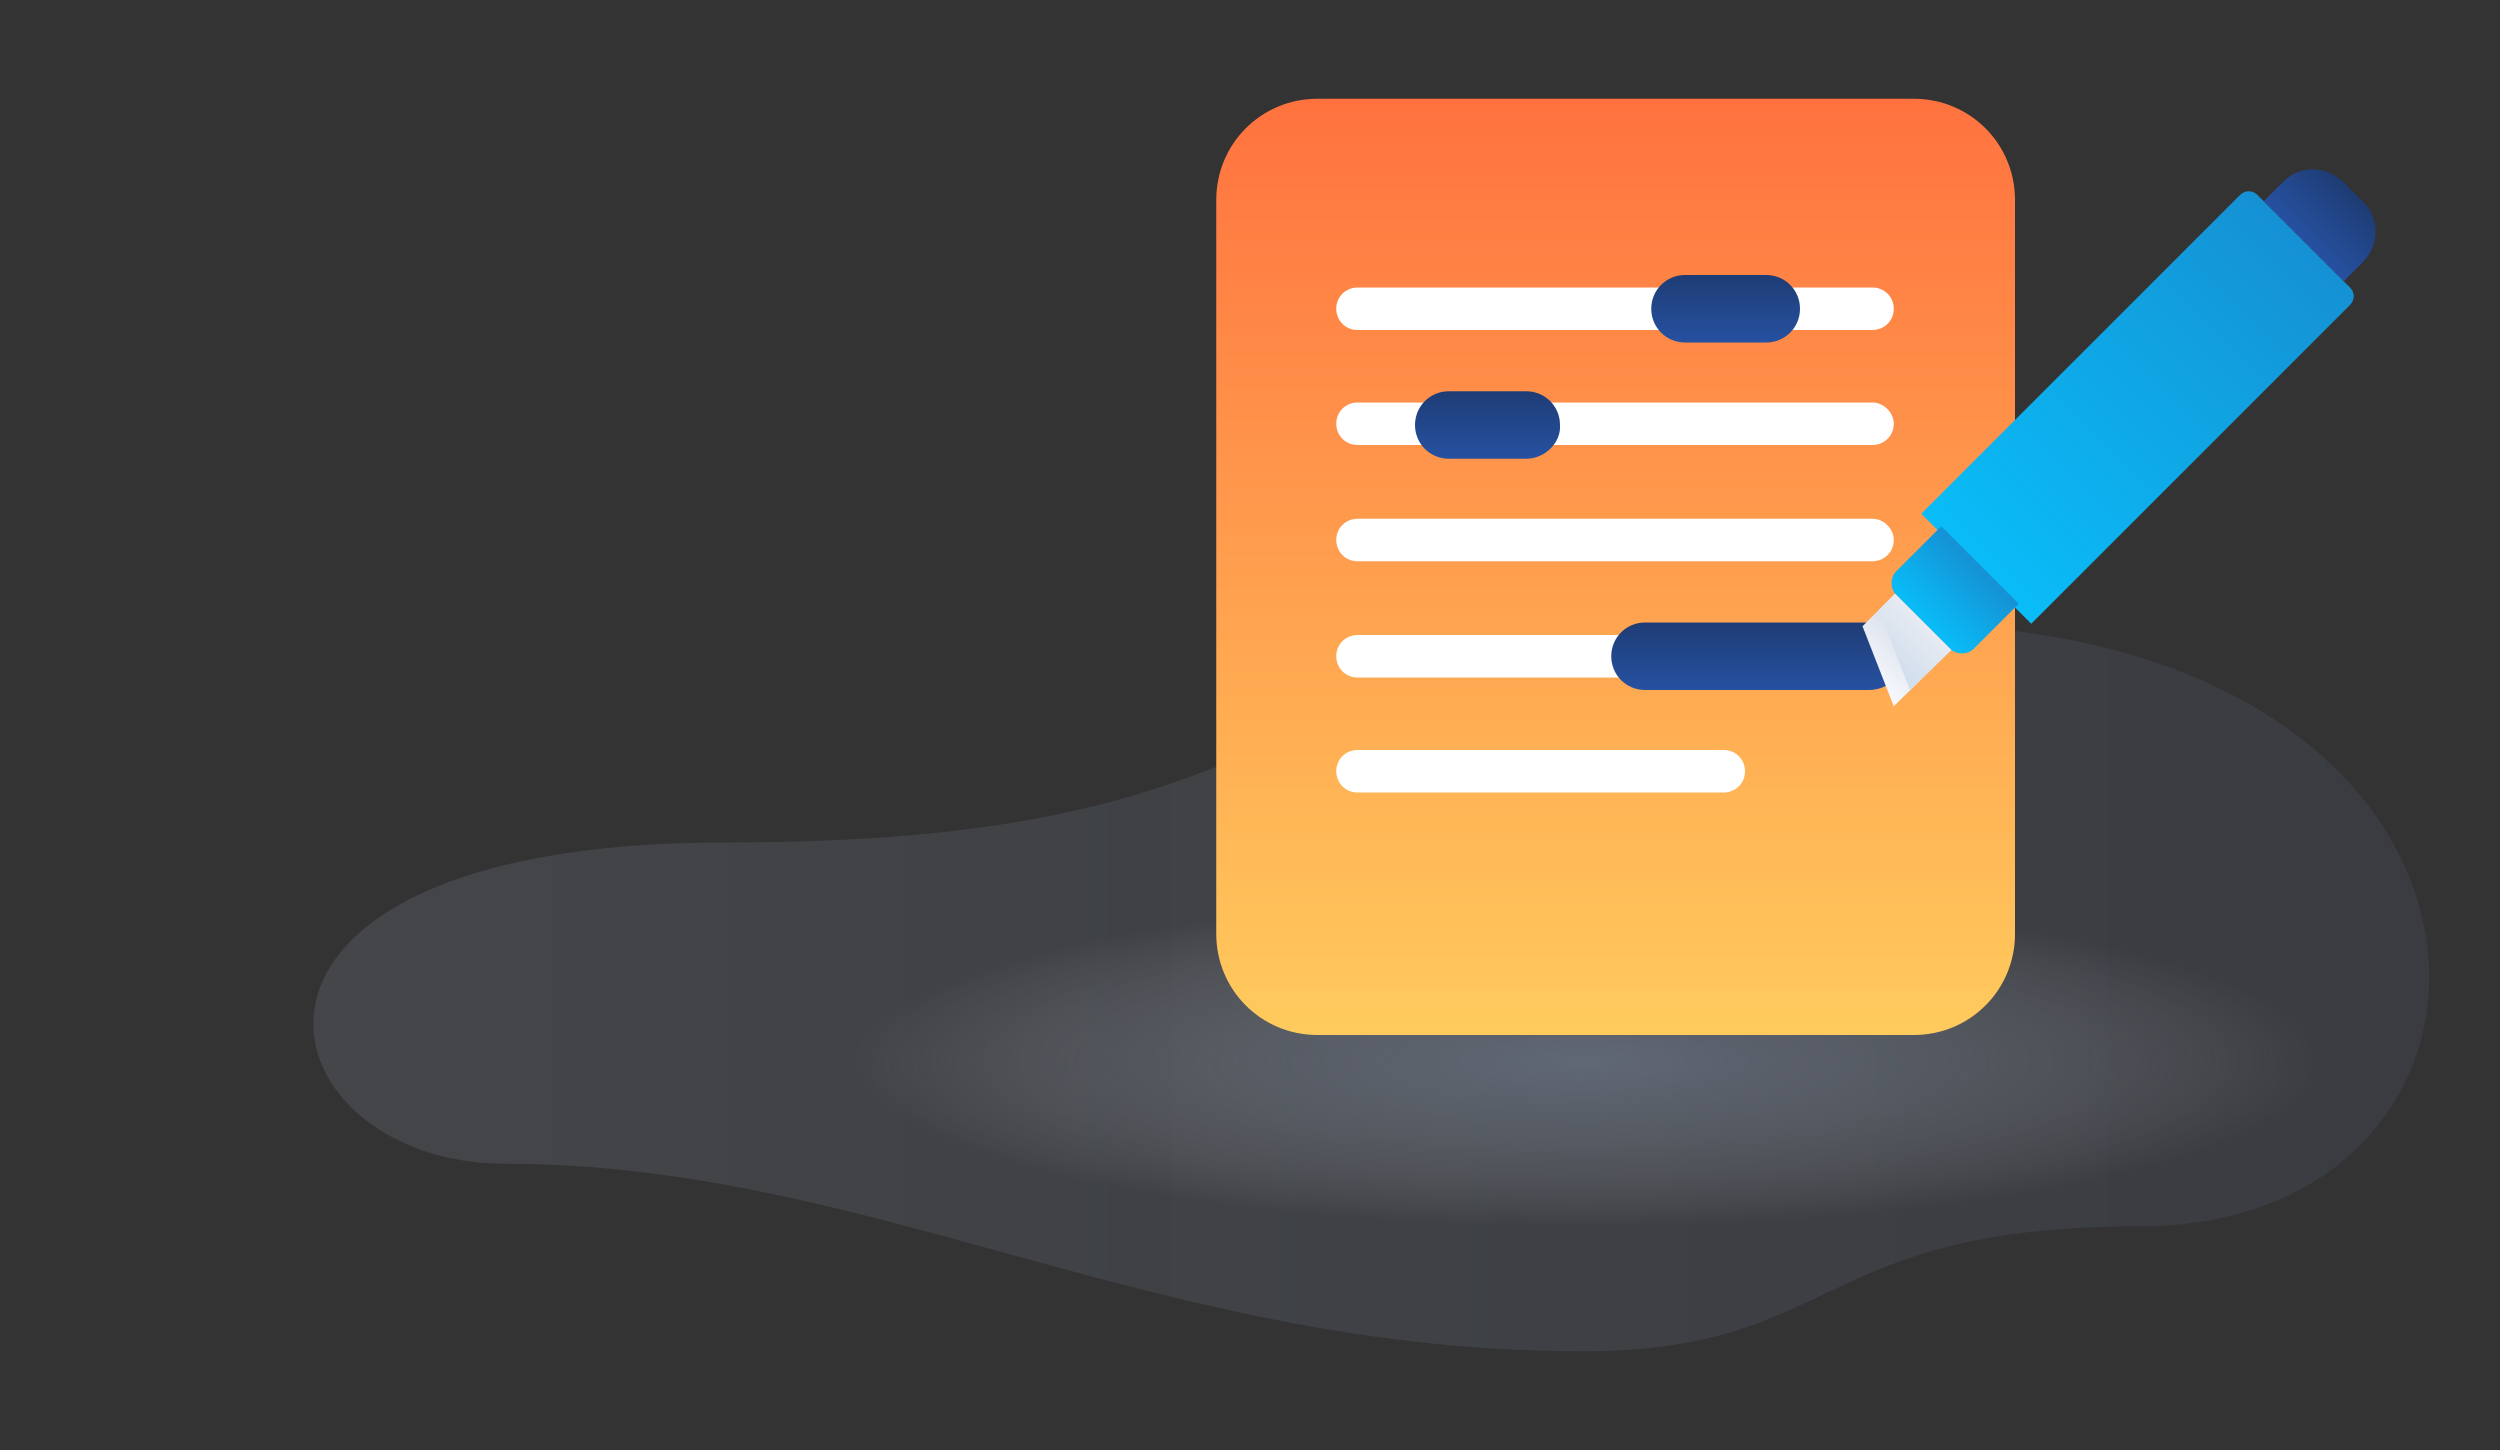 <svg xmlns="http://www.w3.org/2000/svg" viewBox="0 0 200 116"><rect x="0" y="0" width="200" height="116" fill="#333333" stroke="none"/><path fill="none" d="M0 0h200v116H0z"/><linearGradient id="a" gradientUnits="userSpaceOnUse" x1="25.067" y1="-15" x2="194.327" y2="-15" gradientTransform="translate(0 94)"><stop offset="0" stop-color="#bfd0e9" stop-opacity=".4"/><stop offset="1" stop-color="#859cd6" stop-opacity=".3"/></linearGradient><path d="M58 67.4c-44.2 0-37.3 25.7-17.6 25.7 29.3 0 52.2 15 86.2 15 20.6 0 18.5-10 44.6-10 33.6 0 33.5-48.2-19.7-48.2-54.8 0-41.6 17.5-93.5 17.5z" opacity=".3" fill="url(#a)"/><radialGradient id="b" cx="-852.659" cy="2351.731" r="54.865" gradientTransform="matrix(1.067 0 0 .241 1036.472 -481.827)" gradientUnits="userSpaceOnUse"><stop offset="0" stop-color="#919fb9" stop-opacity=".6"/><stop offset=".191" stop-color="#95a3bc" stop-opacity=".485"/><stop offset=".392" stop-color="#a2aec4" stop-opacity=".365"/><stop offset=".597" stop-color="#b7c0d1" stop-opacity=".242"/><stop offset=".803" stop-color="#d4dae4" stop-opacity=".118"/><stop offset="1" stop-color="#f7f9fb" stop-opacity="0"/></radialGradient><ellipse cx="126.6" cy="84" rx="63.3" ry="14.1" opacity=".7" fill="url(#b)"/><linearGradient id="c" gradientUnits="userSpaceOnUse" x1="129.25" y1="-11.2" x2="129.25" y2="-86.1" gradientTransform="translate(0 94)"><stop offset="0" stop-color="#ffcb5d"/><stop offset="1" stop-color="#ff723f"/></linearGradient><path d="M153.1 82.8h-47.7c-4.5 0-8.1-3.6-8.1-8.1V16c0-4.5 3.6-8.1 8.1-8.1h47.7c4.5 0 8.1 3.6 8.1 8.1v58.7c0 4.5-3.6 8.1-8.1 8.1z" fill="url(#c)"/><path d="M149.8 32.2h-41.2c-.9 0-1.7.7-1.7 1.7 0 .9.7 1.7 1.7 1.7h41.2c.9 0 1.7-.7 1.7-1.7 0-.9-.8-1.7-1.7-1.7zm0-9.2h-41.2c-.9 0-1.7.7-1.7 1.7 0 .9.7 1.7 1.7 1.7h41.2c.9 0 1.7-.7 1.7-1.7s-.8-1.7-1.7-1.7zm0 18.5h-41.2c-.9 0-1.7.7-1.7 1.7 0 .9.7 1.7 1.7 1.7h41.2c.9 0 1.7-.7 1.7-1.7 0-.9-.8-1.7-1.7-1.7zm0 9.3h-41.2c-.9 0-1.7.7-1.7 1.7 0 .9.7 1.7 1.7 1.7h41.2c.9 0 1.7-.7 1.7-1.7s-.8-1.7-1.7-1.7zM137.9 60h-29.3c-.9 0-1.7.7-1.7 1.7 0 .9.7 1.7 1.7 1.7h29.3c.9 0 1.7-.7 1.7-1.7 0-.9-.7-1.7-1.7-1.7z" fill="#fff"/><linearGradient id="d" gradientUnits="userSpaceOnUse" x1="140.553" y1="-38.807" x2="140.553" y2="-44.307" gradientTransform="translate(0 94)"><stop offset="0" stop-color="#2651a1"/><stop offset="1" stop-color="#1e3c74"/></linearGradient><path d="M149.5 55.2h-17.9c-1.5 0-2.7-1.2-2.7-2.7 0-1.5 1.2-2.7 2.7-2.7h17.9c1.5 0 2.7 1.2 2.7 2.7.1 1.5-1.1 2.7-2.7 2.7z" fill="url(#d)"/><linearGradient id="e" gradientUnits="userSpaceOnUse" x1="119.003" y1="-57.331" x2="119.003" y2="-62.83" gradientTransform="translate(0 94)"><stop offset="0" stop-color="#2651a1"/><stop offset="1" stop-color="#1e3c74"/></linearGradient><path d="M122.1 36.7h-6.2c-1.5 0-2.7-1.2-2.7-2.7 0-1.5 1.2-2.7 2.7-2.7h6.2c1.5 0 2.7 1.2 2.7 2.7.1 1.4-1.2 2.7-2.7 2.7z" fill="url(#e)"/><linearGradient id="f" gradientUnits="userSpaceOnUse" x1="138.05" y1="-66.586" x2="138.05" y2="-72.086" gradientTransform="translate(0 94)"><stop offset="0" stop-color="#2651a1"/><stop offset="1" stop-color="#1e3c74"/></linearGradient><path d="M141.3 27.4h-6.5c-1.5 0-2.7-1.2-2.7-2.7 0-1.5 1.2-2.7 2.7-2.7h6.5c1.5 0 2.7 1.2 2.7 2.7 0 1.5-1.2 2.7-2.7 2.7z" fill="url(#f)"/><linearGradient id="g" gradientUnits="userSpaceOnUse" x1="6093.594" y1="2410.062" x2="6093.594" y2="2373.009" gradientTransform="scale(-1 1) rotate(-45 113.468 8774.245)"><stop offset="0" stop-color="#09bdf8"/><stop offset="1" stop-color="#1591d4"/></linearGradient><path d="M153.7 41.1l8.8 8.8L188 24.4c.4-.4.4-1 0-1.4l-7.4-7.4c-.4-.4-1-.4-1.4 0l-25.5 25.5z" fill="url(#g)"/><linearGradient id="h" gradientUnits="userSpaceOnUse" x1="6093.595" y1="2372.993" x2="6093.595" y2="2367.428" gradientTransform="scale(-1 1) rotate(-45 113.468 8774.245)"><stop offset="0" stop-color="#2651a1"/><stop offset="1" stop-color="#1e3c74"/></linearGradient><path d="M181.1 16.1l6.4 6.4L189 21c1.4-1.4 1.4-3.6 0-4.9l-1.5-1.5c-1.4-1.4-3.6-1.4-4.9 0l-1.5 1.5z" fill="url(#h)"/><linearGradient id="i" gradientUnits="userSpaceOnUse" x1="6093.594" y1="2416.043" x2="6093.594" y2="2409.608" gradientTransform="scale(-1 1) rotate(-45 113.468 8774.245)"><stop offset="0" stop-color="#09bdf8"/><stop offset="1" stop-color="#1591d4"/></linearGradient><path d="M151.7 47.6l4.3 4.3c.5.5 1.4.5 1.9 0l3.6-3.6-6.2-6.2-3.6 3.6c-.5.5-.5 1.4 0 1.9z" fill="url(#i)"/><linearGradient id="j" gradientUnits="userSpaceOnUse" x1="6093.594" y1="2422.477" x2="6093.594" y2="2416.042" gradientTransform="scale(-1 1) rotate(-45 113.468 8774.245)"><stop offset="0" stop-color="#f8fafc"/><stop offset="1" stop-color="#d1d8e8"/></linearGradient><path fill="url(#j)" d="M149 50.1l2.5 6.4 4.6-4.5-4.5-4.5z"/><linearGradient id="k" gradientUnits="userSpaceOnUse" x1="6093.594" y1="2420.623" x2="6093.594" y2="2416.042" gradientTransform="scale(-1 1) rotate(-45 113.468 8774.245)"><stop offset="0" stop-color="#cfddeb"/><stop offset="1" stop-color="#e7ebf3"/></linearGradient><path fill="url(#k)" d="M150.3 48.8l2.5 6.4 3.3-3.2-4.5-4.5z"/></svg>
